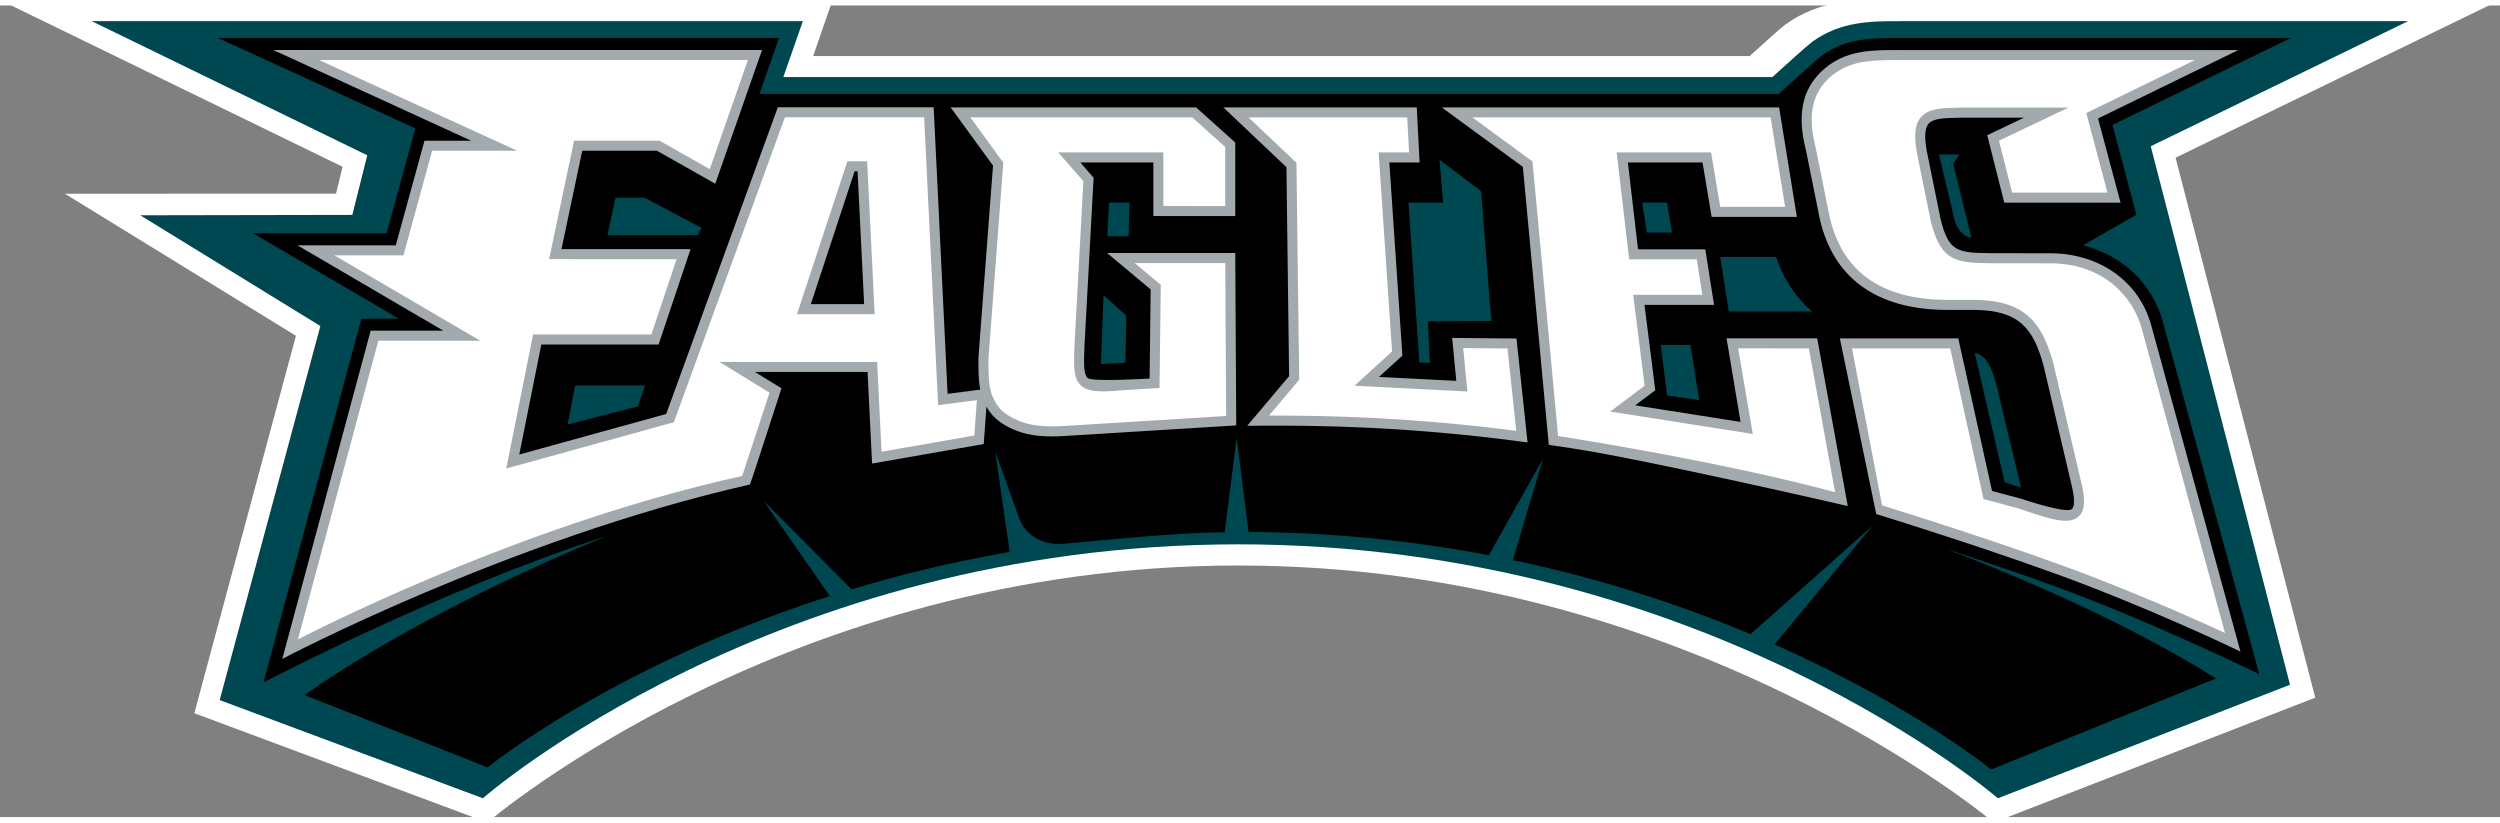 <?xml version="1.0" encoding="UTF-8" standalone="no"?>
<svg
   xmlns:dc="http://purl.org/dc/elements/1.1/"
   xmlns:cc="http://creativecommons.org/ns#"
   xmlns:rdf="http://www.w3.org/1999/02/22-rdf-syntax-ns#"
   xmlns:svg="http://www.w3.org/2000/svg"
   xmlns="http://www.w3.org/2000/svg"
   xmlns:sodipodi="http://sodipodi.sourceforge.net/DTD/sodipodi-0.dtd"
   xmlns:inkscape="http://www.inkscape.org/namespaces/inkscape"
   heiht="97.39"
   width="752.942"
   viewBox="0 0 763.117 247.726"
   version="1.1"
   id="svg2068"
   sodipodi:docname="Philadelphia_Eagles_1996_Wordmark.svg"
   height="247.726"
   inkscape:version="1.0.2-2 (e86c870879, 2021-01-15)">
  <rect x="0" y="0" width="763.117" height="247.726" fill="#808080" stroke="none"/>
  <defs
     id="defs2072" />
  <sodipodi:namedview
     pagecolor="#ffffff"
     bordercolor="#666666"
     borderopacity="1"
     objecttolerance="10"
     gridtolerance="10"
     guidetolerance="10"
     inkscape:pageopacity="0"
     inkscape:pageshadow="2"
     inkscape:window-width="1366"
     inkscape:window-height="705"
     id="namedview2070"
     showgrid="false"
     inkscape:zoom="1"
     inkscape:cx="380.60267"
     inkscape:cy="133.46611"
     inkscape:window-x="-8"
     inkscape:window-y="-8"
     inkscape:window-maximized="1"
     inkscape:current-layer="layer5" />
  <g
     inkscape:groupmode="layer"
     id="layer5"
     inkscape:label="Layer 1"
     transform="translate(231.531,73.123)">
    <g
       id="g2140">
      <path
         d="m 302.556,-57.691 -285.867,0.014 5.92,-17.12 H -231.531 l 104.565,50.902 -1.992,8.211 -82.764,0.021 70.523,43.364 -31.01,115.207 89.45,33.352 c 0,0 91.22,-78.443 229.235,-78.443 138.039,0 230.572,78.46 230.572,78.46 0.014,0.021 98.14,-38.118 98.14,-38.118 l -42.628,-164.817 99.027,-48.125 -187.551,0.002 c -9.466,-0.019 -20.178,-0.022 -30.559,7.452 -1.307,0.958 -4.943,4.207 -10.921,9.639 z"
         fill="#ffffff"
         id="path2054"
         style="fill:#ffffff;stroke:none;stroke-width:3.437"
         sodipodi:nodetypes="cccccccccccccccccc" />
      <path
         d="M 13.541,-68.349 H -203.557 l 84.129,40.947 -4.556,18.199 -64.731,0.121 54.976,33.809 -30.737,114.179 80.334,29.963 c 0,0 88.302,-77.508 230.6,-77.508 142.298,0 231.861,77.508 231.861,77.508 l 89.172,-34.653 -42.515,-164.373 78.55,-38.18 H 348.543 c -8.915,-0.007 -18.116,-0.014 -26.841,6.257 -1.574,1.155 -8.553,7.468 -12.221,10.813 l -301.907,8.59e-4 z"
         fill="#004851"
         id="path2056"
         style="fill:#004851;fill-opacity:1;stroke:none;stroke-width:3.437"
         sodipodi:nodetypes="cccccccccccccccccc" />
      <path
         d="m -165.027,-63.226 60.439,27.699 h -0.176 l -8.771,31.93 h -40.796 l 44.514,26.057 h -11.395 l -29.906,111.08 c 0,0 53.106,-27.991 104.751,-44.725 -51.639,21.289 -82.481,41.654 -92.221,48.546 l 55.893,22.085 c 0,0 38.032,-31.012 104.468,-52.307 L 1.514,78.015 28.383,105.105 C 43.193,100.632 59.328,96.683 76.681,93.675 L 72.265,63.112 c 2.069,5.66 5.837,16.081 7.221,20.066 1.935,5.59 7.55,8.521 13.344,8.026 15.699,-1.352 32.144,-3.224 49.471,-3.56 l 3.651,-28.756 3.656,28.692 c 26.359,0.14 50.887,2.833 73.324,7.11 l 16.561,-29.496 -9.245,30.968 c 27.748,5.838 52.109,14.044 72.584,22.604 l 37.23,-33.082 -29.911,36.24 c 42.317,18.744 66.1,38.148 66.1,38.148 l 68.632,-27.761 c -8.826,-5.628 -36.656,-22.251 -82.737,-39.644 13.376,4.372 30.321,10.099 43.4,15.207 25.217,9.829 52.555,23.097 52.555,23.097 L 428.711,23.536 C 425.468,11.657 416.305,3.139 404.299,0.086 l 16.294,-9.326 -7.311,-27.423 54.452,-26.542 H 348.502 c -8.465,-0.007 -16.457,-0.024 -23.817,5.282 -1.713,1.25 -13.238,11.778 -13.238,11.778 H 0.295 L 6.267,-63.224 H -165.041 Z m 525.367,35.57 h 6.234 l -1.903,2.85 5.579,22.523 c -2.881,-0.247 -4.94,-3.371 -5.473,-6.652 l -4.436,-18.721 z m -152.462,1.601 12.699,9.633 3.112,39.579 -19.366,0.101 0.634,12.694 -3.243,-0.136 -3.298,-48.778 h 10.559 L 207.879,-26.053 Z M -43.644,-14.448 h 8.877 l 17.387,9.225 -1.143,2.195 h -27.588 l 2.467,-11.42 z m 150.654,1.485 h 6.209 l -0.242,10.282 h -6.491 l 0.524,-10.282 z m 162.728,0 h 7.573 l 1.526,9.149 h -7.699 l -1.4,-9.149 z M 293.555,3.64 h 17.08 v 0.005 c 1.707,5.114 4.7,11.206 10.982,16.657 l -25.449,-0.015 z m -188.228,11.642 6.964,6.314 -0.302,14.346 -7.472,0.378 0.811,-21.038 z M 275.408,30.503 h 9.074 l 2.669,16.813 -9.804,-1.39 -1.939,-15.423 z m 95.808,2.336 c 3.477,1.009 4.85,3.552 6.652,9.738 l 7.518,31.492 -5.015,-1.702 -9.154,-39.528 z M -55.951,42.855 h 21.33 l -2.205,6.41 -21.461,5.509 2.336,-11.919 z"
         id="path2058"
         style="fill:#000000;stroke:none;stroke-width:2.578"
         sodipodi:nodetypes="cccccccccccccccccccccccccccccccccccccccccccccccccccccccccccccccccccccccccccccccccccccccccccccccccccccccccccccc" />
      <path
         d="m -148.122,-59.535 60.439,27.694 h -14.27 l -8.767,31.925 h -30.007 L -96.219,26.141 h -22.171 l -26.964,100.183 c 0,0 69.297,-36.57 142.758,-53.233 0.133,-0.031 9.602,-29.372 9.602,-29.372 L -1.096,38.739 H 33.286 l 1.385,27.957 34.075,-5.947 0.836,-11.415 c 0.489,0.869 1.073,1.732 1.803,2.588 1.764,1.91 4.015,3.382 6.909,4.562 6.028,2.475 12.176,2.037 18.686,1.586 -0.013,0 48.847,-3.011 48.847,-3.011 L 145.524,2.429 h -39.11 l 13.293,11.133 -0.322,27.191 c 0,0 -17.611,1.081 -18.918,-0.156 -1.275,-1.199 -1.161,-4.559 -0.977,-9.623 l 2.8,-51.526 -4.058,-4.658 H 120.523 v 16.355 l 25.006,0.02 V -31.296 L 133.575,-42.016 H 58.657 l 12.931,17.77 -4.451,58.505 v 0.06 0.126 c -0.023,3.427 -0.027,6.673 0.549,9.693 l -9.965,1.284 -4.255,-87.48 H 5.902 l -34.075,93.627 -44.849,12.382 6.722,-33.575 h 35.792 L -20.739,1.261 -60.14,1.241 -53.805,-28.784 h 22.82 l 17.79,10.076 14.275,-40.827 H -148.123 Z m 496.569,0.01 c -8.179,-0.007 -15.257,-0.014 -21.647,4.587 -11.269,8.23 -8.393,20.432 -7.009,26.294 -0.013,-0.051 3.797,18.852 3.797,18.852 3.617,19.347 17.219,29.594 39.326,29.594 h 8.424 c 13.674,0.171 17.782,5.815 20.892,16.869 -0.013,-0.07 8.374,35.712 8.374,35.712 1.472,5.654 0.976,7.589 0.297,8.218 -1.663,1.542 -15.625,-3.192 -15.625,-3.192 -0.076,-0.024 -6.356,-1.704 -8.741,-2.326 L 366.227,28.491 h -36.148 l 11.103,53.627 c 0.4,0.121 40.273,12.407 65.667,22.312 25.394,9.899 45.514,19.668 45.514,19.668 L 425.123,24.503 C 421.462,11.133 409.343,2.514 394.24,2.514 L 376.616,2.489 C 366.146,2.362 363.332,2.332 360.8,-8.03 c 0.013,0.064 -3.817,-18.837 -3.817,-18.837 -1.161,-5.229 -1.128,-8.522 0.09,-10.071 1.396,-1.77 4.938,-1.841 9.411,-1.923 l 0.196,-0.015 h 19.608 l -11.219,5.353 5.202,20.59 h 35.485 l -6.868,-25.701 42.825,-20.887 H 348.447 Z m -206.566,17.503 19.275,18.258 0.806,63.788 -12.78,15.146 3.323,-0.02 c 17.799,-0.14 45.478,0.204 80.313,4.849 l 1.934,0.262 -3.379,-31.724 -19.643,-0.186 1.269,13.112 -23.586,-1.203 7.13,-6.511 -3.983,-58.959 h 9.235 l -0.871,-16.813 h -59.044 z m 66.683,0 24.759,18.163 7.79,83.652 0.121,1.193 1.188,0.181 5.428,0.806 c 22.989,3.458 84.644,17.699 84.644,17.699 l -9.33,-51.186 h -0.005 l -27.661,-0.01 4.265,25.509 -32.167,-5.055 6.133,-4.597 -3.283,-26.072 h 21.229 L 289.007,1.306 h -20.539 l -3.092,-26.521 h 22.79 l 2.769,16.607 h 26.018 L 311.536,-42.023 H 208.563 Z M 29.332,-22.499 h 0.906 l 2.004,40.546 H 15.973 l 13.359,-40.546 z"
         fill="#a2aaad"
         id="path2060"
         style="fill:#a2aaad;fill-opacity:1;stroke:none;stroke-width:2.578"
         sodipodi:nodetypes="cccccccccccccccccccccccccccccccccccccccccccccccccccccccccccccccccccccccccccccccccccccccccccccccccccccccccccccccccccccccccccccccccccc" />
      <path
         d="m -134.095,-56.473 60.439,27.689 h -25.962 l -8.767,31.93 h -21.053 l 44.514,26.062 H -116.041 l -24.532,91.141 c 13.935,-7.113 72.886,-36.052 135.598,-49.861 L 3.358,45.07 -11.899,35.679 h 48.107 l 1.349,27.403 28.308,-4.935 0.796,-10.796 v -0.005 L 54.823,48.866 50.558,-38.996 H 8.055 L -25.834,54.092 -76.999,68.216 -68.811,27.304 h 36.109 L -25.008,4.333 -63.922,4.308 -56.294,-31.84 h 26.114 l 15.302,8.666 11.647,-33.299 H -134.096 Z m 482.544,0.01 c -7.653,-0.014 -14.277,-0.016 -19.855,4.008 -9.62,7.012 -7.15,17.491 -5.811,23.158 0,0 3.817,18.898 3.817,18.923 3.357,17.983 15.585,27.101 36.315,27.101 h 8.434 c 15.483,0.216 20.464,7.163 23.853,19.175 0,0 8.381,35.779 8.369,35.745 1.561,5.996 1.389,9.348 -0.584,11.188 -2.995,2.798 -8.803,0.826 -18.429,-2.442 0,0 -0.269,-0.087 -0.161,-0.055 l -10.458,-2.8 -10.171,-45.983 h -29.986 l 9.185,47.912 c 5.952,1.84 41.562,12.981 64.997,22.105 19.271,7.526 33.696,14.064 39.675,16.843 C 443.063,101.695 422.169,25.301 422.169,25.301 419.675,16.202 410.861,5.578 394.243,5.578 L 376.589,5.558 C 365.839,5.412 360.934,5.361 357.812,-7.368 c 0,0 -3.834,-18.889 -3.822,-18.858 -1.402,-6.345 -1.199,-10.229 0.68,-12.608 2.297,-2.906 6.46,-2.991 11.753,-3.112 h 0.237 33.178 l -21.189,10.101 4.013,15.841 h 29.104 l -6.475,-24.291 33.157,-16.169 h -89.997 z m -283.772,17.508 10.056,13.822 c 0,0 -4.532,59.626 -4.532,59.593 -0.023,4.099 -0.052,7.98 0.957,11.058 0.565,1.352 1.275,2.935 2.513,4.376 1.415,1.523 3.306,2.741 5.781,3.756 5.375,2.195 11.173,1.796 17.322,1.365 L 142.746,52.174 142.479,5.5 h -27.63 l 7.946,6.642 -0.383,31.492 c 0,0 -11.612,0.715 -11.561,0.715 -6.415,0.596 -10.312,0.535 -12.483,-1.521 -2.284,-2.157 -2.156,-5.842 -1.934,-11.959 l 2.734,-50.348 -7.664,-8.792 h 32.079 v 16.36 l 18.878,0.015 v -18.037 l -10.061,-9.023 H 64.675 Z m 84.902,0 14.633,13.857 0.836,66.229 -9.225,10.932 c 17.564,-0.064 43.462,0.503 75.479,4.653 l -2.679,-25.137 -13.515,-0.121 1.289,13.248 -34.462,-1.757 11.456,-10.464 -4.104,-60.756 h 9.295 l -0.564,-10.685 h -48.44 z m 68.356,0 18.324,13.439 7.815,83.83 c 7.577,1.18 50.508,7.989 84.544,17.12 l -8.001,-43.874 -21.582,-0.035 4.461,26.145 -43.506,-6.843 10.489,-7.885 -3.485,-27.746 h 21.098 L 286.407,4.364 h -20.64 l -3.822,-32.634 h 28.823 l 2.779,16.591 h 19.824 l -4.436,-27.276 H 217.936 Z M 27.125,-25.571 h 6.037 l 2.301,46.687 H 11.752 l 15.373,-46.687 z"
         fill="#ffffff"
         id="path2062"
         style="stroke:none;stroke-width:2.578"
         sodipodi:nodetypes="ccccccccccccccccccccccccccccccccccccccccccccccccccccccccccccccccccccccccccccccccccccccccccccccccccccccccccccccccccccccccccccccccc" />
    </g>
  </g>
</svg>
